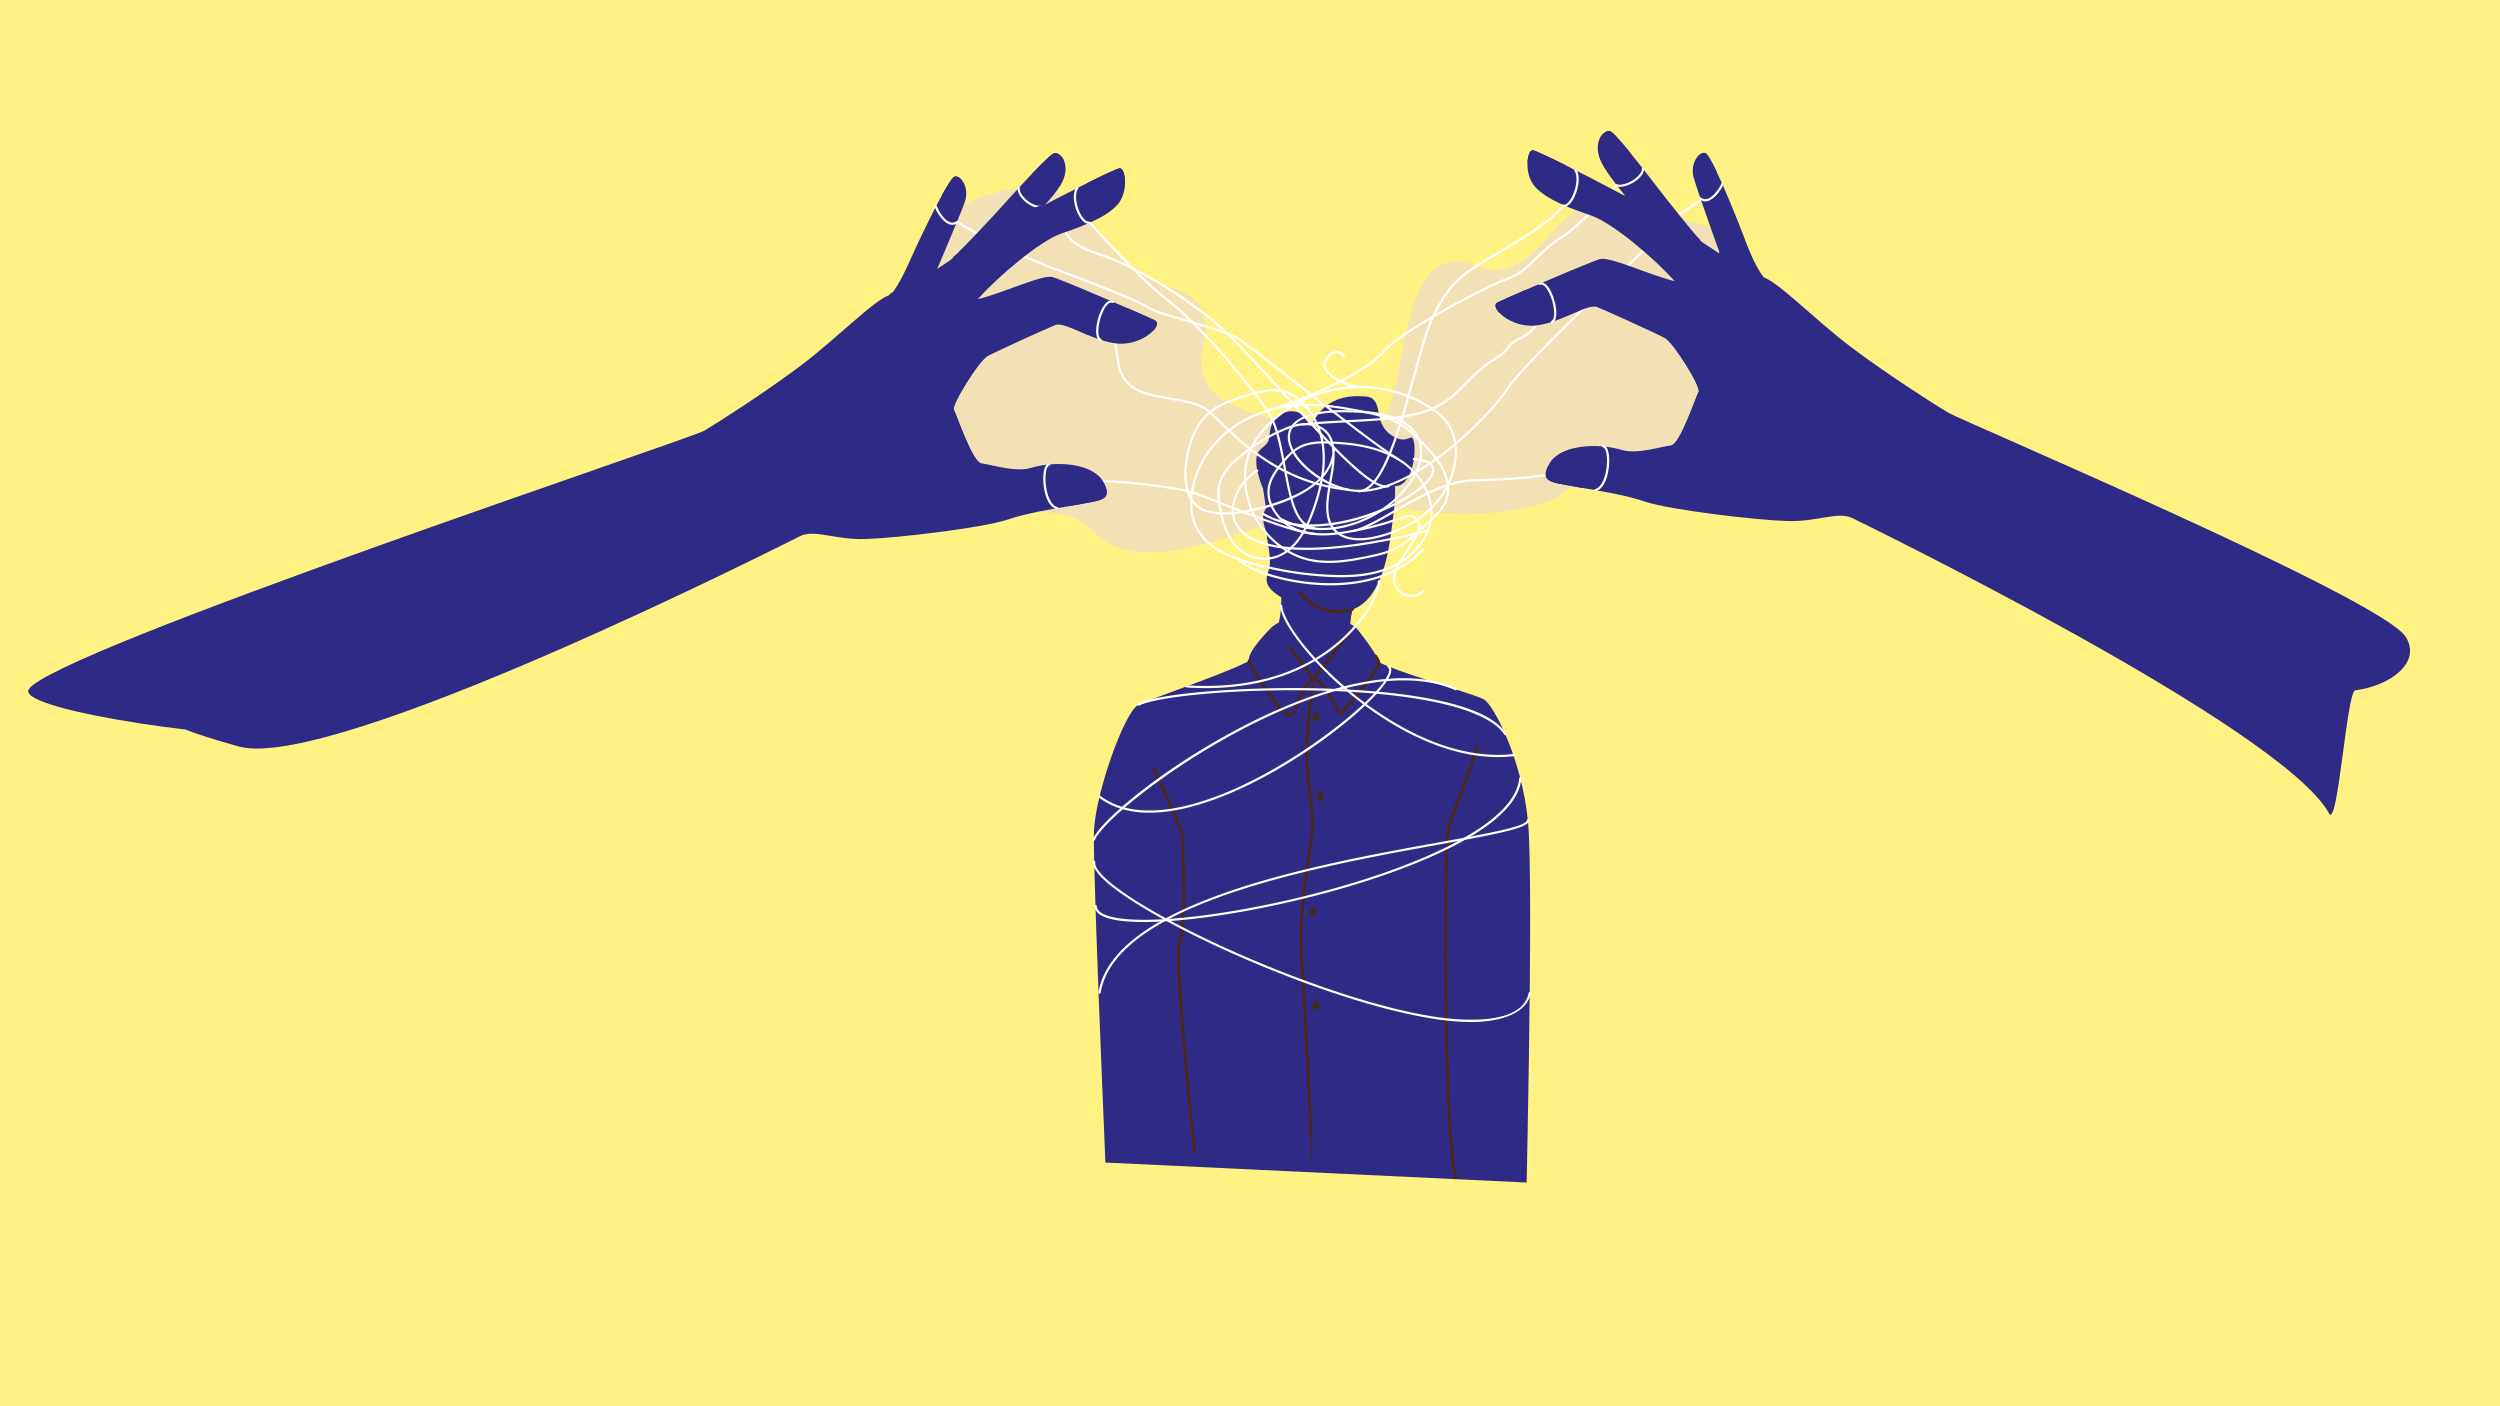 <svg xmlns="http://www.w3.org/2000/svg" xmlns:xlink="http://www.w3.org/1999/xlink" width="1920" height="1080" viewBox="0 0 1920 1080">
  <rect x="0" y="0" width="1920" height="1080" fill="#808080" stroke="none"/>
  <defs>
    <clipPath id="clip-path">
      <path id="Path_85" data-name="Path 85" d="M1729.407,2744.918-344.87,2646.4-48.791,1420.37l1726.276,262.6Z" transform="translate(344.87 -1420.37)" fill="none"/>
    </clipPath>
    <clipPath id="clip-Web_1920_1">
      <rect width="1920" height="1080"/>
    </clipPath>
  </defs>
  <g id="Web_1920_1" data-name="Web 1920 – 1" clip-path="url(#clip-Web_1920_1)">
    <rect width="1920" height="1080" fill="#fff"/>
    <g id="Group_2" data-name="Group 2" transform="translate(0 60)">
      <g id="Rityta_63" data-name="Rityta 63" transform="translate(229.87 187.28)">
        <g id="_lt_Layer_gt_" data-name="&amp;lt;Layer&amp;gt;" transform="translate(-344.87 -1792)">
          <rect id="Rectangle_1" data-name="Rectangle 1" width="1978.075" height="2883.774" transform="translate(101.925 0)" fill="#fff282"/>
          <g id="Group_1" data-name="Group 1" transform="translate(0 1165.74)" clip-path="url(#clip-path)">
            <path id="Path_1" data-name="Path 1" d="M2789.039,3069.161c21.058-30.537,10.992-145.762,72.44-121.67,42.389,16.617,61.608-45.72,86.045-45.72s86.067,8.967,105.191,22.314,74.378,137.067,15.938,168.944-100.227-21.519-134.23,23.377c-20.118,26.56-128.315,30.937-185.328-1.981s14.428-8.252,39.947-45.256Z" transform="translate(-1612.612 -2364.184)" fill="#e6d1e6" opacity="0.5"/>
            <path id="Path_2" data-name="Path 2" d="M1871.592,3098.664c10.709,15.847,121.528-3.875,143.443,20.9,48.878,55.254,156.507-29.775,193.657-3.817s16.29-56.4-10.585-68.616-106.813-12.473-95.941-63.574c10.625-49.941-21.606-42.146-49.23-59.855s-52.419-72.251-84.3-66.587-53.127,12.186-70.129,30.461S1854.192,3072.906,1871.592,3098.664Z" transform="translate(-1063.703 -2335.468)" fill="#e6d1e6" opacity="0.5"/>
            <path id="Path_3" data-name="Path 3" d="M2659.24,3017.9a.851.851,0,0,1-.246-1.665c31.422-9.49,73.717-29.405,87.26-45.031,14.193-16.378,80.1-50.456,95.277-55.853,8.8-3.128,15.1-9.258,21.759-15.742,5.382-5.24,10.948-10.658,18.453-15.347,13.032-8.143,31.854-28.592,41.965-39.577,3.063-3.324,5.273-5.726,6.423-6.819a.85.85,0,1,1,1.168,1.234c-1.107,1.052-3.418,3.56-6.339,6.735-10.168,11.043-29.09,31.6-42.317,39.867-7.349,4.594-12.85,9.947-18.167,15.122-6.8,6.619-13.224,12.872-22.376,16.127-15.078,5.36-80.522,39.163-94.562,55.363-13.743,15.855-56.408,35.988-88.055,45.546a.817.817,0,0,1-.247.037Z" transform="translate(-1568.535 -2323.324)" fill="#fff"/>
            <path id="Path_4" data-name="Path 4" d="M2410.136,3849.574c-3.375,6.187-78.17,31.491-88.854,36.554s-33.161,67.922-34.286,97.73,12.832,348.666,12.832,348.666,318.125-3.937,318.3-20.245,7.051-289.5,2.163-337.3-26.259-88.291-33.571-92.791-83.49-25.308-86.455-32.616-90.128,0-90.128,0Z" transform="translate(-1331.875 -2965.967)" fill="#2f2a85"/>
            <path id="Path_5" data-name="Path 5" d="M2652.509,3580.741c-.6,6.133,4.946,21.715,1.386,30.9s-.937,14.621,15.934,23.431S2654.948,3556,2652.509,3580.741Z" transform="translate(-1564.758 -2793.954)" fill="#2f2a85"/>
            <path id="Path_6" data-name="Path 6" d="M2660.54,3776.584s9.279-10.4,32.616-10.4,33.741,10.4,33.741,10.4l-31.176,27.837Z" transform="translate(-1569.904 -2914.907)" fill="#2f2a85"/>
            <path id="Path_7" data-name="Path 7" d="M2650.559,3502.445c.882,24.706,6.372,63.709,5.247,85.08s-8.622,28.992-14.621,34.613,15.746,65.611,33.742,63.735,50.239-56.237,41.239-68.608-7.875-15.5-6-25.243,21.371-47.238,13.122-68.982-73.224-34.366-72.734-20.594Z" transform="translate(-1556.925 -2743.219)" fill="#2f2a85"/>
            <path id="Path_8" data-name="Path 8" d="M2733.834,3524.44a171.308,171.308,0,0,0,.051,25.127q.539,8.671,1.452,17.313c.3,2.863.65,5.723.995,8.583.065.559.116.991.152,1.324.094.446.181.856.225,1.154,3.23,21.367,8.4,33.567,16.308,53.7.588,1.5,1.259,2.983,1.847,4.488.857,1.9,1.7,3.8,2.573,5.687q3.369,7.24,7.095,14.3c.2.37.4.733.6,1.1,9.145-15.34,14.919-31.956,10.43-38.125-9-12.371-7.875-15.5-6-25.243s21.371-47.237,13.122-68.982c-4.8-12.654-28.8-22.212-47.941-25.287a195.22,195.22,0,0,1-.911,24.844Z" transform="translate(-1616.319 -2745.059)" fill="#2f2a85"/>
            <path id="Path_9" data-name="Path 9" d="M2674.226,3452.316c2.769,31.423,19.865,56.2,46.483,58.077s36.743-29.177,40.491-56.953,10.049-59.645-14.472-76.138-63.884-6-68.01,14.247-5.843,45.449-4.492,60.769Z" transform="translate(-1578.335 -2661.961)" fill="#2f2a85"/>
            <path id="Path_10" data-name="Path 10" d="M2671.263,3903.153c-8.818-.029-47.426-1.5-45.927,8.249s30.366,54.738,45.927,49.861,38.8-17.825,33.179-33.1-12.8-24.953-33.179-25.018Z" transform="translate(-1547.448 -3002.114)" fill="#2f2a85"/>
            <path id="Path_11" data-name="Path 11" d="M2657.563,3567.917c-6.387-.083-22.158-33.386-3.382-33.7C2663.656,3534.063,2666.936,3568.037,2657.563,3567.917Z" transform="translate(-1560.181 -2767.122)" fill="#2f2a85"/>
            <path id="Path_12" data-name="Path 12" d="M2653.909,3404.591c.388,3.851,5.28,4.5,5.654,0s4.5-19.574,8.248-25.471-3.814-14.349,5.933-19.6,15.887-10.092,18.137-4.094,17.168,9.156,25.791,6.046,6.325,10.985,19.658,10.742,16.334-24.989,14.457-33.985-4.122,4.122-18-5.625-4.5-28.117-19.12-29.242-31.118,1.125-41.239,21.37c-11.624-18-28.868-8.412-31.492,2.355s.856,9.642-7.766,16.765,1.8,30.291,1.8,30.291,1.691,11.812,2.261,15.43c0,0,13.071-10.669,15.666,15.012Z" transform="translate(-1550.932 -2619.894)" fill="#2f2a85"/>
            <path id="Path_13" data-name="Path 13" d="M2751.171,3733.259c-12.723,0-23.816-7.276-30.345-14.846a1.063,1.063,0,0,1,1.608-1.39c7.922,9.185,22.9,17.93,39.051,12.356a1.061,1.061,0,1,1,.693,2.006,33.548,33.548,0,0,1-11.007,1.866Z" transform="translate(-1608.148 -2883.354)" fill="#4a2813"/>
            <path id="Path_14" data-name="Path 14" d="M2631.54,3794.85s-18.384,18.253-16.363,24.872,24.8,41.486,30.984,42.048,6.187-21.371,18.558-27.554c-6.187-8.717-24.463-35.429-33.179-39.366Z" transform="translate(-1540.904 -2933.173)" fill="#2f2a85"/>
            <path id="Path_15" data-name="Path 15" d="M2785.149,3794.85s16.251,20.075,16.983,25.925-26.542,36.5-28.792,39.029-10.967-24.462-21.371-25.587C2757.874,3825.217,2781.212,3795.133,2785.149,3794.85Z" transform="translate(-1628.155 -2933.173)" fill="#2f2a85"/>
            <path id="Path_16" data-name="Path 16" d="M2644.82,3886.3c-.116,0-.235-.007-.356-.018-7.084-.646-29.938-36.358-31.905-42.8a1.064,1.064,0,0,1,2.036-.62c2.3,7.519,24.837,40.825,30.062,41.3,1.913.186,3.469-4.028,5.1-8.477,2.377-6.485,5.3-14.472,11.809-18.377-.334-.472-.693-.983-1.078-1.527-3.85-5.465-10.292-14.614-16.588-22.39a1.063,1.063,0,0,1,1.651-1.34c6.343,7.831,12.81,17.016,16.675,22.5.66.94,1.252,1.779,1.76,2.5a1.063,1.063,0,0,1-.392,1.564c-6.514,3.259-9.468,11.323-11.844,17.8-2.014,5.5-3.622,9.882-6.932,9.882Z" transform="translate(-1539.305 -2956.624)" fill="#4a2813"/>
            <path id="Path_17" data-name="Path 17" d="M2771.12,3868.152a.948.948,0,0,1-.17-.01c-1.441-.167-2.649-2.294-5.49-7.519-3.811-7.008-9.566-17.6-15.481-18.235a1.063,1.063,0,0,1-.773-1.64c4.2-6.405,18.235-24.895,27.166-34.384a1.063,1.063,0,1,1,1.55,1.455c-7.715,8.2-20.783,25.076-26.074,32.813,6.3,2.072,11.558,11.754,15.484,18.976a47.429,47.429,0,0,0,3.705,6.2c17.281-19.48,28.567-34.616,28.171-37.784-.022-.185-.247-1.027-2.159-4.17a1.064,1.064,0,1,1,1.818-1.107c2.036,3.345,2.38,4.434,2.453,5.011.711,5.672-20.046,29.728-29,39.809a1.578,1.578,0,0,1-1.19.581Z" transform="translate(-1626.283 -2940.295)" fill="#4a2813"/>
            <path id="Path_18" data-name="Path 18" d="M2731.208,4261.228a1.061,1.061,0,0,1-1.06-1.013c-.018-.406-4.594-102.858-7.095-133.692-2.395-29.543,1.945-58.32,5.77-83.712l.682-4.543c2.7-18,1.658-26.19.094-38.586-.7-5.552-1.5-11.848-2.123-20.224-2.268-30.283,3.425-60.131,4.59-65.806a1.063,1.063,0,1,1,2.083.428c-1.154,5.628-6.8,35.222-4.554,65.222.624,8.322,1.415,14.585,2.112,20.115,1.589,12.574,2.638,20.877-.1,39.171l-.682,4.543c-3.81,25.276-8.133,53.926-5.755,83.222,2.5,30.871,7.08,133.362,7.1,133.765.029.588-.425,20.682-1.013,20.707-.018,0-.033-19.6-.051-19.6Z" transform="translate(-1609.295 -3008.322)" fill="#4a2813"/>
            <path id="Path_19" data-name="Path 19" d="M2752.848,3972.264c-2.566-.294-3.97,6.75-.878,7.029S2756.539,3972.685,2752.848,3972.264Z" transform="translate(-1627.03 -3046.199)" fill="#4a2813"/>
            <path id="Path_20" data-name="Path 20" d="M2762.088,4140.844c-2.565-.294-3.97,6.75-.878,7.029S2765.779,4141.265,2762.088,4140.844Z" transform="translate(-1632.917 -3153.603)" fill="#4a2813"/>
            <path id="Path_21" data-name="Path 21" d="M2745.748,4385.2c-2.565-.294-3.97,6.75-.878,7.03S2749.439,4385.625,2745.748,4385.2Z" transform="translate(-1622.506 -3309.288)" fill="#4a2813"/>
            <path id="Path_22" data-name="Path 22" d="M2752.335,4582.864c-2.566-.294-3.973,6.75-.878,7.029S2756.026,4583.285,2752.335,4582.864Z" transform="translate(-1626.702 -3435.219)" fill="#4a2813"/>
            <path id="Path_23" data-name="Path 23" d="M2404.691,4402.7c-16.014-43.529,8.811-58.861,8.811-107.975s1.419-116.724,6.147-112.909c3.545,2.859,14.552,22.974,19.2,43.924,1.55,6.982,21.89,10.451,21.512,17.013-.432,7.581-20.736,26.814-21.189,45.477-1.114,45.946-.065,110.326,14.066,118.592,19.872,11.624-41.239,15.746-48.551-4.122Z" transform="translate(-1403.471 -3179.615)" fill="#2f2a85"/>
            <path id="Path_24" data-name="Path 24" d="M2966.2,4374.092c-.043-2.958-3.32-67.549-3.44-123.158-.026-10.977-23.722-34.082-16.428-38.8,9.559-6.188,17.557-19.8,18.37-24.746,5.248-31.866,23.726-55.936,23.672-48.777s2.2,82.145-1.927,99.763,14.995,124.845,16.871,135.718S2966.385,4386.119,2966.2,4374.092Z" transform="translate(-1751.096 -3151.378)" fill="#2f2a85"/>
            <path id="Path_25" data-name="Path 25" d="M2443.58,4386.132c-.519,0-.973-2.558-1.049-3.084-.094-.646-16.795-148.615-11.261-160.615,4.018-8.7,2.907-47.822,2.374-66.623-.124-4.387-.222-7.853-.222-9.7,0-8.9-15.851-41.494-21.058-52.206l-1.049-2.163a1.062,1.062,0,1,1,1.913-.925l1.048,2.156c9.13,18.779,21.273,44.723,21.273,53.134,0,1.811.1,5.266.221,9.636.581,20.416,1.655,58.414-2.569,67.574-4.91,10.64,10.473,152.9,11.431,159.415a1.058,1.058,0,0,1-.9,1.2c-.051.007-.105,2.188-.156,2.188Z" transform="translate(-1411.053 -3121.355)" fill="#4a2813"/>
            <path id="Path_26" data-name="Path 26" d="M3037.39,4383.764c-.494,0-.933-7.961-1.038-8.462-9.515-44.963-8.1-226.557-6.7-253.469.254-4.873.436-8.4.436-9.82,0-5.563,7.251-24.586,13.645-41.366,4.467-11.718,8.684-22.786,9.142-25.987a1.063,1.063,0,0,1,2.1.3c-.49,3.437-4.554,14.1-9.261,26.444-6.017,15.786-13.507,35.433-13.507,40.607,0,1.48-.175,4.841-.439,9.933-1.4,26.835-2.8,208.23,6.656,252.92a1.064,1.064,0,0,1-.82,1.259c-.073.015-.149,7.643-.221,7.643Z" transform="translate(-1804.428 -3091.749)" fill="#4a2813"/>
            <path id="Path_27" data-name="Path 27" d="M2836.829,3502.336a.851.851,0,0,1-.192-1.68c8.06-1.891,18.453-7.864,30.486-14.781,18.892-10.858,40.31-23.163,60.182-23.817,33.19-1.1,61.681-2.573,74.193-9.624a.85.85,0,0,1,.835,1.48c-12.847,7.24-41.551,8.738-74.97,9.842-19.451.642-40.669,12.835-59.391,23.592-12.15,6.982-22.644,13.01-30.947,14.962a.911.911,0,0,1-.2.022Z" transform="translate(-1681.678 -2714.947)" fill="#fff"/>
            <path id="Path_28" data-name="Path 28" d="M2712.153,3132.518a69.048,69.048,0,0,1-32.384-7.994.85.85,0,0,1,.787-1.506c31.858,16.693,65.593,3.767,84.8-12.375a71.325,71.325,0,0,0,17.215-20.572c-16.7,9.421-33.829,15.064-48.692,12.611-24.866-4.108-49.937-26.879-47.9-43.511,1.034-8.448,10.11-22.038,59.311-18.1,29.906,2.392,39.729,13.982,42.7,23.283,2.083,6.517,1.4,14.008-1.662,21.636,29.307-17.8,56.582-46.359,66.532-61.129,11.094-16.46,50.29-54.227,81.781-84.575,18.794-18.108,35.03-33.749,38.543-38.5,5.766-7.792,15.676-14.316,23.643-19.556,4.848-3.193,9.039-5.951,10.7-8.005a.85.85,0,1,1,1.317,1.074c-1.833,2.257-5.918,4.946-11.093,8.354-7.85,5.168-17.622,11.6-23.211,19.15-3.6,4.859-19.1,19.8-38.728,38.71-31.437,30.29-70.561,67.987-81.553,84.3-10.244,15.2-38.7,44.853-69.054,62.733-3.792,8.071-10.193,16.2-18.765,23.4-13.119,11.024-32.889,20.572-54.3,20.572Zm16.642-90.461c-33.521,0-40.292,10.466-41.13,17.317-1.9,15.546,22.862,37.723,46.49,41.628,15.129,2.5,32.689-3.6,49.708-13.543,3.669-7.98,4.664-15.847,2.508-22.586-4.039-12.629-18.294-20.271-41.221-22.108-6.057-.486-11.493-.7-16.359-.7Z" transform="translate(-1581.864 -2346.435)" fill="#fff"/>
            <path id="Path_29" data-name="Path 29" d="M2846.138,3103.568a.849.849,0,0,1-.029-1.7c17.633-.585,30.756-48.232,41.3-86.521,5.345-19.407,10.393-37.737,15.343-47.76,13.322-26.967,22.721-32.526,47.833-47.39,3.146-1.862,6.539-3.872,10.218-6.086,33.419-20.122,40.55-27.224,46.269-39.693a.851.851,0,0,1,1.546.712c-5.792,12.625-13.387,20.242-46.937,40.44-3.687,2.217-7.083,4.231-10.233,6.093-24.8,14.679-34.075,20.169-47.176,46.682-4.881,9.878-9.907,28.132-15.227,47.455-11.25,40.847-24,87.141-42.883,87.765h-.029Z" transform="translate(-1687.609 -2346.443)" fill="#fff"/>
            <path id="Path_30" data-name="Path 30" d="M2428.689,3522.563a.743.743,0,0,1-.087,0c-15.92-1.611-47.158-13.931-69.961-22.928-11.805-4.656-22-8.677-26.568-9.827-13.013-3.27-75.629-11.881-86.956-6a.85.85,0,1,1-.784-1.509c11.642-6.042,75.02,2.558,88.153,5.857,4.674,1.176,14.428,5.022,26.778,9.892,22.717,8.96,53.824,21.232,69.512,22.819a.85.85,0,0,1-.087,1.695Z" transform="translate(-1304.443 -2732.706)" fill="#fff"/>
            <path id="Path_31" data-name="Path 31" d="M2502.626,3292.05a.739.739,0,0,1-.087,0c-50.544-5.215-81.741-35.763-98.5-52.177a114.336,114.336,0,0,0-10.081-9.243c-6.441-4.746-16.536-6.5-27.224-8.354-11.1-1.927-22.579-3.919-30.493-9.544-9.123-6.481-10.647-17.038-11.87-25.522-.886-6.137-1.651-11.435-4.816-13.982a.849.849,0,1,1,1.063-1.325c3.687,2.968,4.5,8.572,5.432,15.064,1.241,8.586,2.646,18.318,11.174,24.379,7.6,5.4,18.889,7.359,29.8,9.253,10.89,1.891,21.182,3.676,27.943,8.659a114.958,114.958,0,0,1,10.263,9.4c16.613,16.269,47.539,46.545,97.49,51.7a.849.849,0,0,1-.087,1.695Z" transform="translate(-1352.455 -2536.167)" fill="#fff"/>
            <path id="Path_32" data-name="Path 32" d="M2327.718,3110.018a.849.849,0,0,1-.439-.123c-14.53-8.76-57.467-42.273-88.817-66.743-15.956-12.455-28.559-22.289-32.385-24.927-6.168-4.257-25.083-9.841-41.768-14.77-13.729-4.053-25.584-7.559-28.4-9.736-4.5-3.495-29.783-13.917-75.129-30.977-28.218-10.615-68.833-31.1-76.243-38.445a.849.849,0,0,1,1.2-1.2c7.142,7.084,48.145,27.714,75.645,38.06,45.506,17.121,70.934,27.624,75.572,31.223,2.558,1.985,14.834,5.61,27.837,9.449,16.809,4.965,35.861,10.593,42.255,15,3.869,2.667,16.486,12.516,32.464,24.988,31.317,24.444,74.208,57.917,88.651,66.626a.85.85,0,0,1-.439,1.579Z" transform="translate(-1139.058 -2377.611)" fill="#fff"/>
            <path id="Path_33" data-name="Path 33" d="M2443.12,3162.888a.582.582,0,0,1-.109-.007c-15.064-1.959-19.106-23.954-23.388-47.238-2.987-16.239-6.071-33.03-13.075-43.137-18.025-26.019-53.5-66.927-75.587-84.034-22.434-17.372-53.225-51.886-63.342-63.226l-.878-.984a.851.851,0,0,1,1.27-1.133l.878.984c10.092,11.311,40.8,45.739,63.114,63.016,22.212,17.2,57.852,58.288,75.946,84.409,7.211,10.408,10.332,27.38,13.347,43.8,4.166,22.659,8.1,44.062,21.937,45.862a.849.849,0,0,1-.109,1.691Z" transform="translate(-1318.874 -2377.61)" fill="#fff"/>
            <path id="Path_34" data-name="Path 34" d="M2458.071,3131.108c-14.367,0-45.322-34.145-78.007-70.2-21.716-23.955-44.171-48.726-60.124-61.1-28.426-22.057-60.635-40.325-84.06-47.677-18.279-5.737-22.7-12.737-27.8-20.84-1.441-2.287-2.932-4.649-4.808-7.073a.851.851,0,0,1,1.346-1.042c1.931,2.493,3.44,4.888,4.9,7.207,4.932,7.824,9.193,14.577,26.876,20.126,23.606,7.407,56.019,25.783,84.593,47.952,16.069,12.469,38.575,37.294,60.342,61.3,32.385,35.723,65.894,72.651,78.243,69.465a.849.849,0,1,1,.425,1.644,7.642,7.642,0,0,1-1.923.232Z" transform="translate(-1278.458 -2377.608)" fill="#fff"/>
            <path id="Path_35" data-name="Path 35" d="M2726.859,3213.9a.851.851,0,0,1-.08-1.7c13.3-1.278,25.4-1.905,37.105-2.511,33.785-1.753,60.469-3.139,79-20.035,3.3-3.012,6.267-6.024,9.137-8.938,6.369-6.474,12.385-12.585,21.12-17.789a36.28,36.28,0,0,0,10.6-8.862,26.941,26.941,0,0,1,9.809-7.751c8.346-4.21,10.781-7.759,14.465-13.133,1.02-1.488,2.177-3.176,3.567-5.033a.85.85,0,0,1,1.361,1.02c-1.372,1.829-2.515,3.5-3.527,4.976-3.832,5.588-6.365,9.282-15.1,13.688a25.178,25.178,0,0,0-9.279,7.338,38.092,38.092,0,0,1-11.021,9.218c-8.546,5.095-14.487,11.13-20.779,17.524-2.885,2.932-5.868,5.962-9.2,9-18.983,17.306-45.935,18.708-80.061,20.479-11.682.606-23.766,1.234-37.03,2.507-.029,0-.055,0-.083,0Z" transform="translate(-1611.615 -2508.197)" fill="#fff"/>
            <path id="Path_36" data-name="Path 36" d="M3555.336,2808.047c3.607,11.924,20.619,59.775,23.973,68.855s37.421,15.01,37.421,15.01c-11.181-8.833-17.049-23.374-23.479-40.437-4.18-11.087-13.347-33.84-20.5-48.795-3.872-8.078-7.141-13.87-8.724-14.338s-3.567.352-5.331,2.108C3555.446,2793.739,3552.989,2800.3,3555.336,2808.047Z" transform="translate(-2139.394 -2291.835)" fill="#2f2a85"/>
            <path id="Path_37" data-name="Path 37" d="M3355.142,2763.736c5.65,14.512,37.657,48.983,37.657,48.983l51.164,26.7c-10.081-10.7-26.321-30.53-39.055-46.824-6.866-8.778-17.4-22.6-26.31-33.579-7.635-9.413-14.076-16.74-16.021-17.066-2.188-.355-5.64,1.629-7.646,5.658v.011c-1.865,3.72-2.493,9.17.214,16.123Z" transform="translate(-2011.281 -2262.334)" fill="#2f2a85"/>
            <path id="Path_38" data-name="Path 38" d="M1896.933,2858.357c-4.315,11.689-24.15,58.44-28.041,67.3s-38.252,12.752-38.252,12.752c11.689-8.15,18.413-22.314,25.852-38.963,4.834-10.818,15.343-32.983,23.377-47.485,4.347-7.831,7.958-13.42,9.562-13.793s3.538.562,5.2,2.424c3.048,3.473,5.109,10.168,2.3,17.767Z" transform="translate(-1041.167 -2323.612)" fill="#2f2a85"/>
            <path id="Path_39" data-name="Path 39" d="M2054.046,2810.826c-6.79,14.015-41.438,45.826-41.438,45.826l-53.127,22.536c10.9-9.86,28.669-28.338,42.661-43.565,7.545-8.2,19.146-21.146,28.9-31.376,8.361-8.778,15.365-15.568,17.332-15.735,2.21-.181,5.494,2.072,7.171,6.249v.011C2057.1,2798.629,2057.3,2804.113,2054.046,2810.826Z" transform="translate(-1123.252 -2292.019)" fill="#2f2a85"/>
            <path id="Path_40" data-name="Path 40" d="M895.774,2945.462c-5.247,5.683-17.19,11.783-30.261,9.606-19.68-3.284-37.9-16.736-44.977-13.9s-46.051,20.54-52.427,24.078-27.627,37.552-25.5,41.09,14.174,40.375,21.251,41.09,25.83,7.032,37.552,3.538c20.188-6.024,48.166-3.538,55.954,10.626q.479.86.86,1.658v.011c6.122,12.494-3.593,12.614-17.862,15.332-2.678.512-5.61,1.02-8.735,1.561-14.2,2.413-32.247,5.247-47.931,10.477-19.124,6.376-85,14.175-109.092,14.875s-38.953-7.788-50.289-2.127-358.671,181.645-431.031,161.432c-99.352-27.75-23.254-21.708-3.237-13.452,28.171,11.62-169.278-12.871-157.858-30.483,19.244-29.677,508.189-192.227,518.814-198.6s45.688-28.69,74.026-49.941,58.077-52.416,69.417-54.539,50.289-30.464,73.667-44.628c15.194-9.214,51.948-28.6,76.969-41.047,13.474-6.7,23.544-11.38,25.032-11.38,1.978,0,3.654,4.006,3.941,9.3.33,6.046-1.158,13.75-6.068,19.041-9.2,9.914-26.916,16.29-43.2,21.962s-48.878,33.288-63.753,50.29c21.951-5.665,49.578-19.125,57.377-17,5.207,1.422,35.48,14.258,57.068,23.664,10.669,4.645,19.222,8.448,21.559,9.627,2.613,1.306,1.829,4.5-1.263,7.842Z" transform="translate(104.945 -2312.558)" fill="#2f2a85"/>
            <path id="Path_41" data-name="Path 41" d="M1964.5,3260.046c2.127,3.538,14.175,40.375,21.251,41.09-4.249-.722-8.851-.711-23.377-6.024s-14.875-22.314-9.914-41.439,26.945-34.151,37.541-34.714c-6.376,3.549-27.627,37.552-25.5,41.09Z" transform="translate(-1116.946 -2566.268)" fill="#2f2a85"/>
            <path id="Path_42" data-name="Path 42" d="M1900.021,3123.7a1.061,1.061,0,0,1-.664-1.891c11.057-8.844,19.781-14.04,25.928-15.437,7.614-1.731,20.943-7.323,21.073-7.381a1.064,1.064,0,1,1,.827,1.96c-.552.232-13.634,5.722-21.429,7.493-5.832,1.325-14.269,6.38-25.072,15.024A1.067,1.067,0,0,1,1900.021,3123.7Z" transform="translate(-1084.693 -2489.785)" fill="#2f2a85"/>
            <path id="Path_43" data-name="Path 43" d="M2243.7,3503.745c-2.678.511-5.61,1.02-8.735,1.561-1.2-5.154-.638-10.786,2.359-12.538,3.114-1.818,14.566-5.907,24.238-4.366v.011C2267.684,3500.907,2257.969,3501.027,2243.7,3503.745Z" transform="translate(-1298.391 -2737.715)" fill="#2f2a85"/>
            <path id="Path_44" data-name="Path 44" d="M2376.5,3133.759c-.192-.011-.37-.022-.562-.043-15.459-1.423-21.73-13.728-19.73-17.426,10.669,4.645,19.222,8.448,21.559,9.628,2.613,1.306,1.829,4.5-1.262,7.842Z" transform="translate(-1375.78 -2500.856)" fill="#2f2a85"/>
            <path id="Path_45" data-name="Path 45" d="M2302.037,2830.037a42.861,42.861,0,0,1-9.871,6.024c-7.171,2.921-16.736,3.984-19.106-3.93v-.011c13.474-6.7,23.544-11.38,25.032-11.38,1.978,0,3.654,4.006,3.941,9.3Z" transform="translate(-1323.037 -2312.558)" fill="#2f2a85"/>
            <path id="Path_46" data-name="Path 46" d="M2181.182,2794.768v.011c-6.557,14.036-21.6,15.97-24.5,9.478,8.361-8.778,15.365-15.567,17.332-15.734,2.21-.182,5.494,2.072,7.171,6.249Z" transform="translate(-1248.89 -2292.026)" fill="#2f2a85"/>
            <path id="Path_47" data-name="Path 47" d="M1981.059,2840.594c-.022.138-.043.276-.065.413-2.573,15.409-12.835,16.468-14.694,10.956,4.347-7.831,7.958-13.419,9.562-13.793s3.538.563,5.2,2.424Z" transform="translate(-1127.597 -2323.612)" fill="#2f2a85"/>
            <path id="Path_48" data-name="Path 48" d="M1963.816,2914.391a7.245,7.245,0,0,1-2.562-.49c-5.621-2.112-10.266-10.916-10.905-13.3a.851.851,0,0,1,1.644-.439c.515,1.923,4.79,10.241,9.86,12.15a5.075,5.075,0,0,0,4.906-.584.85.85,0,1,1,.947,1.412A6.9,6.9,0,0,1,1963.816,2914.391Z" transform="translate(-1117.417 -2362.757)" fill="#fff"/>
            <path id="Path_49" data-name="Path 49" d="M2142.123,2876.508c-3.64,0-7.686-2.246-10.524-4.619-4.05-3.385-6.336-7.377-6.115-10.68a.849.849,0,1,1,1.7.112c-.181,2.722,1.927,6.271,5.508,9.265,3.8,3.172,8.075,4.761,10.913,4.05a.849.849,0,0,1,.414,1.647,7.823,7.823,0,0,1-1.891.225Z" transform="translate(-1229.005 -2337.836)" fill="#fff"/>
            <path id="Path_50" data-name="Path 50" d="M2256.146,2888.767c-2.337,0-4.754-1.79-6.906-5.136-4.3-6.7-6.467-17.738-2.693-22.862a.849.849,0,0,1,1.368,1c-3.216,4.37-1.161,14.842,2.754,20.935,2,3.118,4.21,4.682,6.057,4.3a.851.851,0,1,1,.344,1.666,4.452,4.452,0,0,1-.929.095Z" transform="translate(-1304.907 -2337.839)" fill="#fff"/>
            <path id="Path_51" data-name="Path 51" d="M2295.1,3131.5a.813.813,0,0,1-.385-.094c-4.9-2.5-2.718-15.43.94-23.239,2.841-6.061,6.26-8.768,9.377-7.432a.851.851,0,0,1-.672,1.564c-2.123-.915-4.808,1.549-7.167,6.59-4.021,8.583-4.9,19.379-1.709,21a.849.849,0,0,1-.385,1.607Z" transform="translate(-1335.024 -2490.732)" fill="#fff"/>
            <path id="Path_52" data-name="Path 52" d="M2190.682,3480.534a.776.776,0,0,1-.185-.022c-7.922-1.752-10.912-15.749-10.509-25.13.261-6.075,1.865-9.751,4.395-10.084a.85.85,0,1,1,.225,1.684c-1.277.17-2.674,2.852-2.917,8.47-.385,8.873,2.594,21.944,9.178,23.4a.851.851,0,0,1-.182,1.681Z" transform="translate(-1263.717 -2710.464)" fill="#fff"/>
            <path id="Path_53" data-name="Path 53" d="M3139.9,2907.4c5.248,5.683,17.194,11.783,30.262,9.606,19.68-3.284,37.9-16.737,44.977-13.9s46.051,20.54,52.427,24.077,27.627,37.552,25.5,41.09-14.175,40.376-21.251,41.091-25.831,7.033-37.552,3.538c-20.187-6.024-48.166-3.538-55.955,10.625q-.478.86-.859,1.658v.011c-6.123,12.495,3.592,12.614,17.861,15.332,2.678.511,5.61,1.02,8.735,1.561,14.2,2.413,32.247,5.247,47.931,10.477,19.125,6.376,85,14.174,109.092,14.875s38.953-7.787,50.29-2.126,329.7,160.782,365.827,226.662c6.775,12.353,13.59-93.629,20.147-94.508,28.412-3.8,50.983-22.194,38.608-41.271-19.244-29.677-340.642-165.609-351.267-171.985s-45.688-28.69-74.026-49.941-58.077-52.416-69.417-54.539-50.29-30.465-73.667-44.628c-15.194-9.214-51.948-28.6-76.969-41.046-13.474-6.7-23.544-11.38-25.032-11.38-1.978,0-3.654,4.006-3.941,9.3-.33,6.046,1.158,13.75,6.067,19.041,9.2,9.914,26.916,16.29,43.2,21.962s48.878,33.288,63.752,50.29c-21.951-5.665-49.578-19.125-57.376-17-5.208,1.423-35.479,14.258-57.068,23.664-10.669,4.645-19.223,8.448-21.56,9.627-2.612,1.306-1.829,4.5,1.263,7.843Z" transform="translate(-1873.497 -2288.311)" fill="#2f2a85"/>
            <path id="Path_54" data-name="Path 54" d="M3522.18,3221.977c-2.127,3.539-14.175,40.376-21.251,41.091,4.25-.723,8.851-.711,23.377-6.024s14.875-22.314,9.915-41.439-26.944-34.151-37.541-34.714c6.376,3.549,27.626,37.552,25.5,41.09Z" transform="translate(-2102.616 -2542.013)" fill="#2f2a85"/>
            <path id="Path_55" data-name="Path 55" d="M3571.8,3085.645a1.067,1.067,0,0,1-.664-.232c-10.8-8.644-19.24-13.7-25.072-15.024-7.791-1.771-20.873-7.261-21.428-7.494a1.063,1.063,0,0,1,.823-1.96c.134.058,13.464,5.65,21.073,7.381,6.147,1.4,14.872,6.59,25.929,15.438a1.061,1.061,0,0,1-.664,1.891Z" transform="translate(-2120.015 -2465.536)" fill="#2f2a85"/>
            <path id="Path_56" data-name="Path 56" d="M3262.936,3465.685c2.678.512,5.61,1.02,8.734,1.56,1.2-5.153.639-10.785-2.358-12.538-3.114-1.818-14.567-5.908-24.238-4.365v.011C3238.952,3462.847,3248.666,3462.967,3262.936,3465.685Z" transform="translate(-1941.126 -2713.466)" fill="#2f2a85"/>
            <path id="Path_57" data-name="Path 57" d="M3139.89,3095.7c.192-.011.37-.021.562-.043,15.459-1.423,21.73-13.728,19.73-17.426-10.669,4.645-19.222,8.449-21.559,9.627-2.613,1.306-1.829,4.5,1.262,7.842Z" transform="translate(-1873.492 -2476.608)" fill="#2f2a85"/>
            <path id="Path_58" data-name="Path 58" d="M3204.73,2791.977A42.865,42.865,0,0,0,3214.6,2798c7.17,2.921,16.736,3.985,19.106-3.93v-.011c-13.474-6.7-23.544-11.381-25.032-11.381-1.978,0-3.654,4.006-3.941,9.3Z" transform="translate(-1916.612 -2288.31)" fill="#2f2a85"/>
            <path id="Path_59" data-name="Path 59" d="M3357.75,2747.6v.011c5.414,14.516,20.26,17.64,23.668,11.4-7.635-9.413-14.077-16.74-16.022-17.066C3363.208,2741.583,3359.757,2743.568,3357.75,2747.6Z" transform="translate(-2014.103 -2262.327)" fill="#2f2a85"/>
            <path id="Path_60" data-name="Path 60" d="M3566.24,2790.45c.015.138.025.28.04.417,1.648,15.532,11.831,17.205,14.015,11.812-3.872-8.078-7.142-13.87-8.725-14.338S3568,2788.694,3566.24,2790.45Z" transform="translate(-2146.934 -2291.835)" fill="#2f2a85"/>
            <path id="Path_61" data-name="Path 61" d="M3573.079,2866.156a6.832,6.832,0,0,1-4.2-1.492.849.849,0,0,1,1.027-1.354,5.081,5.081,0,0,0,4.863.874c5.175-1.6,9.939-9.649,10.571-11.536a.849.849,0,0,1,1.611.537c-.777,2.341-5.941,10.85-11.681,12.625a7.386,7.386,0,0,1-2.2.348Z" transform="translate(-2148.402 -2332.518)" fill="#fff"/>
            <path id="Path_62" data-name="Path 62" d="M3394.655,2834.441a8.336,8.336,0,0,1-2.649-.4.85.85,0,1,1,.545-1.611c3.019,1.019,8.557-.6,13.151-3.858,3.636-2.577,5.828-5.559,5.857-7.98a.837.837,0,0,1,.86-.838.848.848,0,0,1,.838.86c-.04,3-2.435,6.412-6.576,9.344-3.349,2.374-8.128,4.478-12.03,4.478Z" transform="translate(-2035.559 -2311.933)" fill="#fff"/>
            <path id="Path_63" data-name="Path 63" d="M3278.662,2851.549a4.326,4.326,0,0,1-.893-.091.85.85,0,1,1,.345-1.666c1.764.366,3.868-1.139,5.788-4.133,4.028-6.271,6.227-17.462,2.921-21.955a.85.85,0,0,1,1.372-1.005c3.814,5.182,1.637,16.882-2.859,23.882-2.08,3.24-4.42,4.968-6.674,4.971Z" transform="translate(-1962.714 -2313.585)" fill="#fff"/>
            <path id="Path_64" data-name="Path 64" d="M3238.521,3093.427a.85.85,0,0,1-.388-1.607c3.193-1.622,2.315-12.418-1.706-21-2.362-5.04-5.037-7.508-7.171-6.594a.851.851,0,1,1-.671-1.564c3.121-1.339,6.54,1.372,9.381,7.436,3.658,7.81,5.843,20.742.936,23.236a.857.857,0,0,1-.385.094Z" transform="translate(-1931.482 -2466.475)" fill="#fff"/>
            <path id="Path_65" data-name="Path 65" d="M3346.632,3442.469a.85.85,0,0,1-.181-1.68c6.583-1.455,9.559-14.523,9.178-23.4-.243-5.618-1.641-8.3-2.918-8.47a.849.849,0,1,1,.221-1.684c2.53.334,4.134,4.01,4.4,10.081.406,9.381-2.588,23.381-10.509,25.134a.8.8,0,0,1-.185.022Z" transform="translate(-2006.479 -2686.215)" fill="#fff"/>
            <path id="Path_66" data-name="Path 66" d="M2652.655,3443.657a13.753,13.753,0,0,1-4.71-.82,14.344,14.344,0,0,1-9.174-11.787c-.41-4.021.882-7.82,2.841-11.569q-1.666.887-3.4,1.673c-17.179,7.769-36.3,7.773-51.037,6.909a271.414,271.414,0,0,1-59.83-10.331c-13.819-4.025-30.751-10.484-39.1-24.869-3.851-6.633-5.668-14.944-5.305-23.925a23.183,23.183,0,0,1-1.463-2.849c-6.8-15.811-1.339-42.142,7.821-55.888,8.96-13.446,22.292-17.637,36.409-22.075,13.848-4.354,28.2-7.174,39.366,1.607q1.546,1.214,2.99,2.54a100.791,100.791,0,0,1,97.8,3.97c8.547,5.2,14.095,10.506,17.459,16.678a38.531,38.531,0,0,1,4.308,15.873,57.8,57.8,0,0,1-6.01,29.05,26.686,26.686,0,0,1-1.455,12.12c-2.3,6.042-6.84,10.68-11.645,14.988-2.189,12.915-11.159,25.116-24.045,32.914-2.537,4.307-4.456,8.586-4,13.017a12.37,12.37,0,0,0,20.906,7.632.85.85,0,1,1,1.183,1.219,14.334,14.334,0,0,1-9.9,3.923ZM2484.593,3371.3a41.408,41.408,0,0,0,5.12,20.71c8.046,13.863,24.59,20.155,38.1,24.089a269.4,269.4,0,0,0,59.456,10.266c14.541.853,33.4.856,50.235-6.761a57.443,57.443,0,0,0,5.712-2.979c.461-.773.936-1.542,1.422-2.315l9.181-14.606c.689-1.1,1.394-2.214,2.018-3.364a71.134,71.134,0,0,1-13.031,9.852c-6.986,3.876-14.817,5.7-22.9,7.363-14.57,3.012-30.062,5.676-45.231,2.406a57.905,57.905,0,0,1-17.055-6.728,31.369,31.369,0,0,1-9.976,4.823,29.814,29.814,0,0,1-22.888-3.092c-9.072-5.432-15.238-15.477-18.794-30.65-9.751-.457-16.9-3.473-21.385-9.018Zm74.5,36.826a56.261,56.261,0,0,0,15.952,6.177c14.842,3.2,30.135.566,44.527-2.406,7.944-1.64,15.634-3.426,22.416-7.185,5.727-3.179,10.687-7.737,15.481-12.167a12.5,12.5,0,0,0,.338-1.459,9.057,9.057,0,0,0-.835-5.683,95.477,95.477,0,0,1-31.262,13.14c-7.534,1.745-20.416,3.357-29.271-2.943-8.8,1.071-17.651,1.18-26.1-.958a49.083,49.083,0,0,1-11.249,13.488Zm99.864-14.643a32.964,32.964,0,0,1-3.687,7.127l-8.731,13.888c10.2-7.069,17.415-17.056,19.872-27.692l-.864.755q-1.236,1.077-2.457,2.152C2661.7,3390.951,2660.33,3392.217,2658.958,3393.483Zm-151.22-13.111c3.458,14.45,9.337,24,17.908,29.136a28.069,28.069,0,0,0,21.555,2.915,29.577,29.577,0,0,0,8.844-4.148,69.311,69.311,0,0,1-26.187-30.453c-3.56.7-7.135,1.3-10.687,1.785a76.769,76.769,0,0,1-11.434.769Zm23.82-2.9a67.414,67.414,0,0,0,25.961,29.721,46.244,46.244,0,0,0,11.119-13.024q-1.823-.533-3.618-1.216a37.819,37.819,0,0,1-20.257-18.769C2540.446,3375.459,2536.022,3376.555,2531.558,3377.476Zm67.505,17.774c8.241,4.677,19.5,3.2,26.266,1.633a93.838,93.838,0,0,0,30.639-12.853,5.289,5.289,0,0,0-1.027-.824c-2.917-1.815-6.728-.646-10.7.827a223.76,223.76,0,0,1-35.048,9.471c-3.342.657-6.728,1.267-10.132,1.749Zm-27.838-2.145c7.541,1.829,15.452,1.84,23.356.994a20.024,20.024,0,0,1-2.01-2.126c-4.083-5.008-5.73-12.048-5.041-21.52a151.917,151.917,0,0,1,2.257-15.728c.82-4.561,1.655-9.225,2.094-13.9a37.137,37.137,0,0,1-6.754,10.843,147.634,147.634,0,0,1-7.051,26.1,101.857,101.857,0,0,1-6.847,15.343Zm22.645-60.033c.008.2.011.391.014.588.12,7.214-1.172,14.407-2.42,21.363a149.912,149.912,0,0,0-2.236,15.55c-.657,9.018.871,15.669,4.663,20.322a17.97,17.97,0,0,0,3.019,2.928c4.014-.508,8.016-1.216,11.957-1.992a222.631,222.631,0,0,0,34.783-9.4c3.317-1.226,8.321-3.084,12.193-.678a7.2,7.2,0,0,1,1.55,1.3,74.819,74.819,0,0,0,9.758-8.045c-1.4-14.1-10.723-27.965-25.05-36.6-15.728-9.482-34.26-11.732-49.085-12.484q.24,1.035.41,2.137a.851.851,0,0,1,.7.838,32.7,32.7,0,0,1-.261,4.17ZM2546.39,3373.7a36.108,36.108,0,0,0,19.237,17.669q1.927.735,3.9,1.288a99.212,99.212,0,0,0,6.946-15.474,151.6,151.6,0,0,0,6.529-23.265c-8.8,8.782-22.017,15.3-36.615,19.778Zm111.991,10.745a10.658,10.658,0,0,1,1.205,6.147q1.181-1.083,2.377-2.149c.813-.722,1.64-1.44,2.468-2.163s1.669-1.455,2.5-2.2q.2-1.28.294-2.569a35.969,35.969,0,0,0,.08-4.286,76.1,76.1,0,0,1-8.924,7.218Zm10.535-8.782a38.257,38.257,0,0,1,.008,5.984c-.018.229-.04.457-.062.686,4.079-3.789,7.777-7.9,9.711-12.973a23.915,23.915,0,0,0,1.5-8.532,66.478,66.478,0,0,1-10.357,14.022C2669.45,3375.121,2669.181,3375.394,2668.916,3375.662Zm-161.573,3a72.19,72.19,0,0,0,11.594-.743c2.127-.291,5.723-.842,10.215-1.746a64.657,64.657,0,0,1-4.217-15.328,57.157,57.157,0,0,1,3-29.4q-4.79,3.6-9.257,7.639c-4.308,3.9-9.025,8.7-11.366,14.744-2.9,7.479-1.814,15.8-.374,22.956.127.639.261,1.263.4,1.884Zm-22.681-10.183c3.967,6.166,10.971,9.548,20.928,10.114-.1-.486-.207-.979-.308-1.477-1.492-7.4-2.6-16.019.453-23.907,2.468-6.372,7.356-11.354,11.808-15.39a131.425,131.425,0,0,1,11.78-9.5c3.237-6.688,8.136-13.075,14.9-19.429a100.248,100.248,0,0,1,14-10.981c-15.489,2.174-29.946,7.679-41.7,15.993-16.722,11.83-28.08,29.354-31.158,48.08a57.849,57.849,0,0,0-.7,6.491Zm46-39.025q-.6,1.274-1.125,2.566a55.408,55.408,0,0,0-2.921,28.581,63.143,63.143,0,0,0,4.228,15.224c3.937-.831,8.452-1.917,13.209-3.31a24.882,24.882,0,0,1-1.176-14.86c1.51-6.34,5.454-11.7,9.028-16.232,4.25-5.381,9.04-10.789,15.274-13.888,5.125-2.547,10.807-3.353,16.316-3.505a58.873,58.873,0,0,0-3.117-10.785,23.762,23.762,0,0,0-8.956-1.539c-6.5.116-12.643,2.453-17.8,4.722a130.085,130.085,0,0,0-22.971,13.031Zm61.891-5.251c15.111.733,34.177,2.961,50.424,12.752,14.323,8.633,23.794,22.361,25.7,36.51a64.729,64.729,0,0,0,11.2-15.931,34.553,34.553,0,0,0-3.211-10.9c-3.52-7.363-9.217-13.663-14.283-18.99-5.614-5.9-12.284-12.578-20.387-17.067-8.452-4.681-18.17-6.829-28.222-8.789-12.491-2.436-26.97-5.026-41.257-4.917a55.447,55.447,0,0,1,9.181,15.074,18.969,18.969,0,0,1,7.24,5.306,19.992,19.992,0,0,1,3.622,6.953Zm-8.76,1.517c-5.389.13-10.931.885-15.855,3.331-5.933,2.95-10.571,8.19-14.7,13.416-3.466,4.387-7.28,9.569-8.709,15.575a23.216,23.216,0,0,0,1.139,13.982c13.459-4.1,28.527-10.694,37.827-20.975a82.318,82.318,0,0,0,.719-22.212q-.175-1.573-.425-3.121Zm-36.526-40.02c-6.775,0-13.982,1.818-21.058,4.042-13.823,4.347-26.876,8.452-35.5,21.4-8.916,13.38-14.258,38.964-7.671,54.274.04.094.08.189.123.283q.19-1.976.522-3.988c3.15-19.168,14.762-37.1,31.855-49.19,12.9-9.123,28.98-14.922,46.113-16.74q2.363-1.4,4.794-2.678-1.176-1.051-2.424-2.032c-4.975-3.916-10.691-5.367-16.748-5.367Zm26.074,9.464c14.149,0,28.425,2.548,40.753,4.949,10.19,1.989,20.05,4.17,28.719,8.971,8.314,4.6,15.1,11.387,20.8,17.382,5.157,5.422,10.959,11.841,14.584,19.429a37.118,37.118,0,0,1,2.965,8.869,55.436,55.436,0,0,0,4.764-25.864,36.857,36.857,0,0,0-4.1-15.176c-3.215-5.9-8.571-11-16.853-16.04a99.087,99.087,0,0,0-95.6-4.177c.559.548,1.1,1.1,1.637,1.673.338-.007.679-.011,1.016-.014.439,0,.878-.007,1.317-.007Zm12.171,30.533c.153.977.287,1.963.4,2.958a82.3,82.3,0,0,1-.327,19.908,31.971,31.971,0,0,0,6.586-15.531,33.678,33.678,0,0,0-.939-7.189.8.8,0,0,1-.091,0c-1.818-.08-3.712-.163-5.621-.138Zm-23.315-28.265a98.742,98.742,0,0,0-16.821,12.7,68.663,68.663,0,0,0-13.046,16.094,132.116,132.116,0,0,1,20.612-11.362c5.309-2.337,11.652-4.743,18.449-4.863a25.465,25.465,0,0,1,8.1,1.132,53.3,53.3,0,0,0-9.217-14.226q-4.071.114-8.082.523ZM2585.629,3324c1.735,0,3.44.051,5.1.12a18.009,18.009,0,0,0-3.1-5.8,16.744,16.744,0,0,0-5.033-4.072,61.734,61.734,0,0,1,2.638,9.743h.4Zm-17.858-29.674c-.693.359-1.386.726-2.069,1.1q1.508-.1,3.019-.167C2568.41,3294.944,2568.094,3294.632,2567.771,3294.327Z" transform="translate(-1453.877 -2606.126)" fill="#fff"/>
            <path id="Path_67" data-name="Path 67" d="M2802.407,3235.93c-9.247,0-21.628-5.523-27.039-12.059-1.989-2.4-2.831-4.772-2.435-6.852.915-4.8,5.073-9.057,9.468-9.678a6.426,6.426,0,0,1,6.87,3.781.85.85,0,1,1-1.517.77,4.681,4.681,0,0,0-5.113-2.867c-3.655.515-7.258,4.246-8.034,8.31-.3,1.564.417,3.448,2.072,5.447,4.572,5.527,16,11.442,25.729,11.442a.849.849,0,0,1,0,1.7Z" transform="translate(-1641.45 -2558.82)" fill="#fff"/>
            <path id="Path_68" data-name="Path 68" d="M1856.1,3055.66a1.063,1.063,0,0,1-.468-2.018l36.837-18.065a1.063,1.063,0,1,1,.936,1.908l-36.837,18.065A1.086,1.086,0,0,1,1856.1,3055.66Z" transform="translate(-1056.714 -2449.363)" fill="#2f2a85"/>
            <path id="Path_69" data-name="Path 69" d="M1990.6,2940.056a1.063,1.063,0,0,1-.559-1.967c3.473-2.145,7.283-4.786,11.693-7.842,12.806-8.876,30.345-21.037,55.069-31.219a1.062,1.062,0,0,1,.809,1.963c-24.509,10.1-41.939,22.176-54.666,31-4.435,3.074-8.263,5.73-11.786,7.9a1.047,1.047,0,0,1-.559.16Z" transform="translate(-1142.399 -2362.385)" fill="#2f2a85"/>
            <path id="Path_70" data-name="Path 70" d="M3641.941,3018.63a1,1,0,0,1-.381-.073c-7.2-2.776-30.984-16.958-31.989-17.56a1.061,1.061,0,1,1,1.088-1.821c.247.145,24.63,14.69,31.666,17.4a1.065,1.065,0,0,1-.381,2.057Z" transform="translate(-2174.21 -2426.145)" fill="#2f2a85"/>
            <path id="Path_71" data-name="Path 71" d="M3466.35,2912.633a1.084,1.084,0,0,1-.584-.174c-.864-.57-2.283-1.615-4.246-3.063-9.17-6.764-30.646-22.6-51.367-30.145a1.062,1.062,0,1,1,.726-2c21.008,7.653,42.658,23.617,51.9,30.432,1.865,1.375,3.335,2.46,4.155,3a1.065,1.065,0,0,1-.588,1.953Z" transform="translate(-2047.044 -2348.523)" fill="#2f2a85"/>
            <path id="Path_72" data-name="Path 72" d="M3237.188,2797.663c.479-1.328-20.427-13.612-22.285-10.393S3234.734,2804.474,3237.188,2797.663Z" transform="translate(-1923.021 -2290.893)" fill="#2f2a85"/>
            <path id="Path_73" data-name="Path 73" d="M2162.3,2807.927c4.975,3.114,18.693-10.557,15.648-14.083C2176.177,2791.793,2162.3,2807.927,2162.3,2807.927Z" transform="translate(-1252.471 -2295.308)" fill="#2f2a85"/>
            <path id="Path_74" data-name="Path 74" d="M2496.647,3775.73q-7.142,0-14.755-.479a.851.851,0,1,1,.109-1.7c62.628,3.992,100.074-17.966,120.458-37.091,18.116-17,26.262-35.161,26.262-42.633a.85.85,0,0,1,1.7,0c0,7.777-8.314,26.528-26.8,43.871-18.972,17.8-52.521,38.027-106.973,38.027Z" transform="translate(-1455.578 -2868.271)" fill="#fff"/>
            <path id="Path_75" data-name="Path 75" d="M2335.819,3986c-14.226,0-27.71-3.255-38.775-11.7a.849.849,0,1,1,1.03-1.349c27.424,20.931,70.485,9.057,101.773-4.591,58.742-25.62,118.615-76.428,120.059-91.394a2.544,2.544,0,0,0-.962-2.562.851.851,0,0,1,.965-1.4,4.163,4.163,0,0,1,1.687,4.126c-1.517,15.7-60.719,66.463-121.071,92.788-19.215,8.379-42.832,16.083-64.71,16.087Z" transform="translate(-1338.105 -2982.864)" fill="#fff"/>
            <path id="Path_76" data-name="Path 76" d="M2661.673,3957.023a.852.852,0,0,1-.715-.388c-12.53-19.451-63.93-31.764-141.023-33.774-66.136-1.724-126.562,4.688-139.43,11.526a.851.851,0,0,1-.8-1.5c14.7-7.813,80.249-13.293,140.272-11.725,45.641,1.19,124.827,7.261,142.409,34.551a.849.849,0,0,1-.715,1.31Z" transform="translate(-1390.695 -3013.474)" fill="#fff"/>
            <path id="Path_77" data-name="Path 77" d="M2285.368,4024.872a.851.851,0,0,1-.784-1.179c7.422-17.7,77.865-74.146,154.737-104.836,51.407-20.521,94.413-24.4,124.377-11.228a.851.851,0,1,1-.686,1.557c-29.536-12.991-72.092-9.1-123.063,11.25-75.158,30-146.662,86.883-153.8,103.914a.853.853,0,0,1-.784.523Z" transform="translate(-1330.337 -3000.147)" fill="#fff"/>
            <path id="Path_78" data-name="Path 78" d="M2326.388,4220.777c-1.412,0-2.791-.015-4.148-.04-22.093-.45-33.462-4.554-33.792-12.2a.851.851,0,0,1,.813-.885.842.842,0,0,1,.885.813c.276,6.4,11.685,10.154,32.127,10.571,42.6.872,114.6-12.109,175.1-31.563,33.273-10.7,61.343-22.845,81.168-35.117,22.746-14.083,34.867-28.215,36.028-42a.839.839,0,0,1,.918-.776.852.852,0,0,1,.777.918c-3.048,36.245-75.471,64.8-118.368,78.591-58.738,18.886-128.333,31.688-171.513,31.688Z" transform="translate(-1332.84 -3133.69)" fill="#fff"/>
            <path id="Path_79" data-name="Path 79" d="M2575.33,4410.2a192.468,192.468,0,0,1-30.5-2.792c-52.96-8.621-121.362-35.007-167.71-56.824-43.547-20.5-93.753-49.437-91.924-63.531a.849.849,0,0,1,1.684.218c-1.386,10.688,35.168,35.516,90.962,61.778,46.247,21.77,114.474,48.091,167.26,56.684,29.681,4.834,70.067,5.331,74.61-17.851.141-.714,1.118-1.045,1.753-.123-2.587,14.6-21.044,22.444-46.137,22.444Z" transform="translate(-1330.737 -3246.29)" fill="#fff"/>
            <path id="Path_80" data-name="Path 80" d="M2297.557,4332.458a1,1,0,0,1-.146-.011.847.847,0,0,1-.693-.98c11.968-70.063,168.421-98.383,261.9-115.3,19.831-3.589,36.964-6.691,48.925-9.526,15.92-3.773,18.192-6.144,18.127-7.222a.854.854,0,0,1,.8-.9.875.875,0,0,1,.9.8c.345,5.806-21.976,10.106-68.445,18.519-93.042,16.841-248.762,45.026-260.527,113.914a.851.851,0,0,1-.838.708Z" transform="translate(-1338.102 -3190.353)" fill="#fff"/>
            <path id="Path_81" data-name="Path 81" d="M2662.155,3653.33c-3.93,0-7.544-.156-10.738-.388-30.795-2.224-55.878-12.715-60.3-19.258a.85.85,0,1,1,1.408-.951c4.129,6.111,29.176,16.359,59.017,18.514,20.137,1.455,57.489-.018,81.356-26.226a.85.85,0,0,1,1.256,1.147c-20.551,22.561-50.772,27.166-72,27.166Z" transform="translate(-1525.581 -2824.795)" fill="#fff"/>
            <path id="Path_82" data-name="Path 82" d="M2636.422,3520.185a152.154,152.154,0,0,1-16.643-.846c-26.618-2.925-36.057-12.919-39.286-20.786-5.828-14.186,4.366-32.123,17.539-39.976a.849.849,0,1,1,.871,1.459c-12.567,7.49-22.329,24.5-16.835,37.872,4.384,10.672,17.492,17.5,37.9,19.745,25.831,2.838,62.6-1.564,109.281-13.082a.849.849,0,0,1,.406,1.648c-37.643,9.29-68.9,13.968-93.23,13.968Z" transform="translate(-1517.836 -2718.853)" fill="#fff"/>
            <path id="Path_83" data-name="Path 83" d="M2681.093,3486.7c-12.466,0-25.533-2.264-37-8.931a.85.85,0,1,1,.853-1.47c36.336,21.132,95.557-.871,118.5-19.125,7.726-6.147,11.482-11.837,10.313-15.612-1.02-3.288-5.8-5.331-13.83-5.908a.849.849,0,0,1-.788-.907.861.861,0,0,1,.907-.788c8.913.639,14.07,3.027,15.332,7.1,1.408,4.547-2.457,10.742-10.879,17.444-13.373,10.64-34.653,20.177-55.537,24.887a128.468,128.468,0,0,1-27.88,3.309Z" transform="translate(-1559.157 -2703.244)" fill="#fff"/>
            <path id="Path_84" data-name="Path 84" d="M2848.268,3861.616c-47.216,0-90.948-29.873-113.817-48.707-32.221-26.535-52.517-55.073-53.526-67.331a.845.845,0,0,1,.776-.915.853.853,0,0,1,.918.777c.98,11.906,21.041,39.91,52.913,66.158,24.586,20.246,73.457,53.359,124.515,47.673a.838.838,0,0,1,.94.751.852.852,0,0,1-.751.94,108.078,108.078,0,0,1-11.968.657Z" transform="translate(-1582.889 -2901.197)" fill="#fff"/>
          </g>
        </g>
      </g>
      <rect id="Rectangle_2" data-name="Rectangle 2" width="1920" height="1796" transform="translate(0 1204)" fill="#fff282"/>
    </g>
  </g>
</svg>
